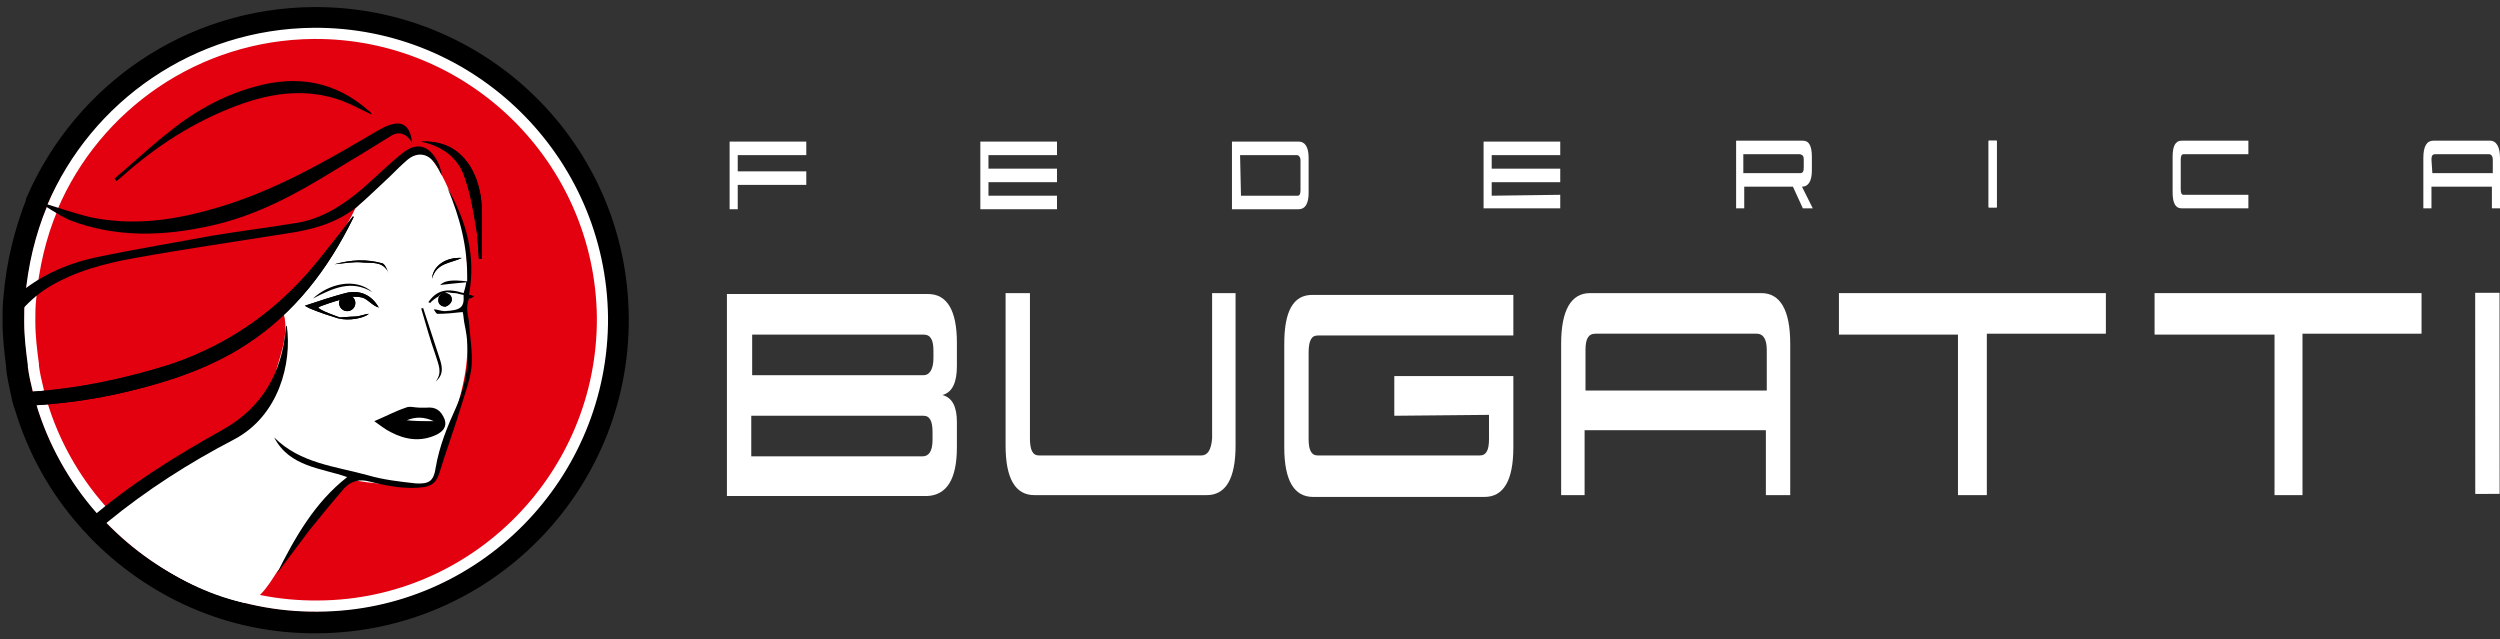 <?xml version="1.0" encoding="utf-8"?>
<!-- Generator: Adobe Illustrator 18.1.1, SVG Export Plug-In . SVG Version: 6.00 Build 0)  -->
<svg version="1.1" id="Слой_1" xmlns="http://www.w3.org/2000/svg" xmlns:xlink="http://www.w3.org/1999/xlink" x="0px" y="0px"
	 viewBox="0 0 277.2 70.9" enable-background="new 0 0 277.2 70.9" xml:space="preserve">
<rect x="0" y="0" width="277.2" height="70.9" fill="#333333" stroke="none"/>
<g>
	<polygon fill-rule="evenodd" clip-rule="evenodd" fill="#FFFFFF" points="81.8,20.5 89.4,20.5 89.4,19 81.8,19 81.8,17.2 
		89.4,17.2 89.4,15.7 80.9,15.7 80.9,23.2 81.8,23.2 	"/>
	<polygon fill-rule="evenodd" clip-rule="evenodd" fill="#FFFFFF" points="117.2,21.7 109.6,21.7 109.6,20.2 117.2,20.2 117.2,18.7 
		109.6,18.7 109.6,17.2 117.2,17.2 117.2,15.7 108.7,15.7 108.7,23.2 117.2,23.2 	"/>
	<path fill-rule="evenodd" clip-rule="evenodd" fill="#FFFFFF" d="M136.6,23.2l7.4,0c0.7,0,1.1-0.6,1.1-1.8l0-3.9
		c0-1.2-0.4-1.8-1.1-1.8l-7.4,0L136.6,23.2z M137.5,17.2l6.3,0c0.2,0,0.4,0.2,0.4,0.6l0,3.3c0,0.4-0.1,0.6-0.3,0.6l-6.3,0
		L137.5,17.2z"/>
	<polygon fill-rule="evenodd" clip-rule="evenodd" fill="#FFFFFF" points="173,21.6 165.4,21.7 165.4,20.2 173,20.2 173,18.7 
		165.4,18.7 165.4,17.2 173,17.2 173,15.7 164.5,15.7 164.5,23.1 173,23.1 	"/>
	<path fill-rule="evenodd" clip-rule="evenodd" fill="#FFFFFF" d="M200,17.7l0,0.9c0,0.4-0.1,0.6-0.4,0.6l-6.3,0l0-2.1l6.3,0
		C199.9,17.2,200,17.3,200,17.7L200,17.7z M199.8,20.7c0.7,0,1.1-0.6,1.1-1.8l0-1.5c0-1.2-0.3-1.8-1-1.8l-7.4,0l0,7.5l0.9,0l0-2.4
		l5.4,0l1.1,2.4l1.1,0L199.8,20.7z"/>
	<rect x="220.5" y="15.6" fill-rule="evenodd" clip-rule="evenodd" fill="#FFFFFF" width="0.9" height="7.4"/>
	<path fill-rule="evenodd" clip-rule="evenodd" fill="#FFFFFF" d="M249.3,21.6l-7.2,0c-0.2,0-0.3-0.2-0.3-0.6l0-3.3
		c0-0.4,0.1-0.6,0.3-0.6l7.2,0l0-1.5l-7.4,0c-0.7,0-1,0.6-1,1.8l0,3.9c0,1.2,0.3,1.8,1,1.8l7.4,0L249.3,21.6z"/>
	<path fill-rule="evenodd" clip-rule="evenodd" fill="#FFFFFF" d="M269.6,17.7c0-0.4,0.1-0.6,0.4-0.6l6,0c0.2,0,0.4,0.2,0.4,0.6
		l0,1.5l-6.7,0L269.6,17.7z M277.2,17.5c0-1.2-0.4-1.9-1.1-1.9l-6.3,0c-0.7,0-1.1,0.6-1.1,1.9l0,5.6l0.9,0l0-2.4l6.7,0l0,2.4l0.9,0
		L277.2,17.5z"/>
	<path fill-rule="evenodd" clip-rule="evenodd" fill="#FFFFFF" d="M106.1,49.6l0-2.8c0-1.7-0.5-2.7-1.6-3c1.1-0.3,1.6-1.4,1.6-3.2
		l0-2.6c0-3.6-1.1-5.4-3.2-5.4l-22.3,0l0,22.4l22.2,0C105,54.9,106.1,53.1,106.1,49.6z M83.3,50.6l0-4.5l19.1,0c0.7,0,1,0.6,1,1.8
		l0,0.9c0,1.2-0.4,1.8-1.1,1.8L83.3,50.6z M83.4,37.1l19,0c0.8,0,1.1,0.6,1.1,1.8l0,0.8c0,1.2-0.4,1.9-1.1,1.9l-19,0L83.4,37.1z"/>
	<path fill-rule="evenodd" clip-rule="evenodd" fill="#FFFFFF" d="M133.2,50.5l-18,0c-0.7,0-1-0.6-1-1.9l0-16.1l-2.7,0l0,16.9
		c0,3.7,1.1,5.5,3.2,5.5l19.1,0c2.1,0,3.2-1.8,3.2-5.5l0-16.9l-2.6,0l0,16.1C134.3,49.9,133.9,50.5,133.2,50.5z"/>
	<path fill-rule="evenodd" clip-rule="evenodd" fill="#FFFFFF" d="M165.1,46l0,2.7c0,1.2-0.3,1.8-1,1.8l-18,0c-0.7,0-1-0.6-1-1.8
		l0-9.6c0-1.3,0.3-1.9,1-1.9l21.7,0l0-4.5l-22.3,0c-2.1,0-3.1,1.8-3.1,5.4l0,11.5c0,3.7,1.1,5.5,3.2,5.5l19,0c2.1,0,3.2-1.8,3.2-5.5
		l0-7.9l-13.2,0l0,4.4L165.1,46z"/>
	<path fill-rule="evenodd" clip-rule="evenodd" fill="#FFFFFF" d="M175.8,38.8c0-1.2,0.3-1.8,1.1-1.8l17.9,0c0.7,0,1.1,0.6,1.1,1.8
		l0,4.5l-20.1,0L175.8,38.8z M198.5,38.1c0-3.7-1.1-5.6-3.2-5.6l-19,0c-2.1,0-3.2,1.9-3.2,5.6l0,16.8l2.6,0l0-7.2l20.1,0l0,7.2
		l2.7,0L198.5,38.1z"/>
	<polygon fill-rule="evenodd" clip-rule="evenodd" fill="#FFFFFF" points="220.3,37 233.5,37 233.5,32.5 203.9,32.5 203.9,37.1 
		217.1,37.1 217.1,54.9 220.3,54.9 	"/>
	<polygon fill-rule="evenodd" clip-rule="evenodd" fill="#FFFFFF" points="255.3,37 268.5,37 268.5,32.5 238.9,32.5 238.9,37.1 
		252.2,37.1 252.2,54.9 255.3,54.9 	"/>
	
		<rect x="264.6" y="42.3" transform="matrix(4.564087e-004 1 -1 4.564087e-004 319.327 -232.156)" fill-rule="evenodd" clip-rule="evenodd" fill="#FFFFFF" width="22.3" height="2.7"/>
	<rect x="220.5" y="15.6" fill-rule="evenodd" clip-rule="evenodd" fill="#FFFFFF" width="0.9" height="7.4"/>
	<path fill-rule="evenodd" clip-rule="evenodd" fill="#E3000F" d="M68.5,35.3C68.6,53.8,53.7,68.9,35.2,69
		c-9.6,0.1-18.2-3.9-24.4-10.3c-0.3-0.4-0.7-0.7-1-1.1c-3.2-3.6-5.6-7.9-7-12.6c-0.2-0.5-0.3-1-0.4-1.5c-0.2-0.9-0.4-1.8-0.5-2.7
		c0-0.1,0-0.1,0-0.2c-0.2-1.6-0.4-3.3-0.4-4.9c0-0.1,0-0.1,0-0.2c0-0.9,0-1.7,0.1-2.5c0.3-3.7,1.2-7.3,2.5-10.6c0,0,0-0.1,0-0.1
		C9.3,10.4,21,2.1,34.8,2C53.3,1.9,68.4,16.7,68.5,35.3z"/>
	<path fill="none" stroke="#000000" stroke-width="2.435" stroke-miterlimit="10" d="M68.5,35.3C68.6,53.8,53.7,68.9,35.2,69
		c-9.6,0.1-18.2-3.9-24.4-10.3c-0.3-0.4-0.7-0.7-1-1.1c-3.2-3.6-5.6-7.9-7-12.6c-0.2-0.5-0.3-1-0.4-1.5c-0.2-0.9-0.4-1.8-0.5-2.7
		c0-0.1,0-0.1,0-0.2c-0.2-1.6-0.4-3.3-0.4-4.9c0-0.1,0-0.1,0-0.2c0-0.9,0-1.7,0.1-2.5c0.3-3.7,1.2-7.3,2.5-10.6c0,0,0-0.1,0-0.1
		C9.3,10.4,21,2.1,34.8,2C53.3,1.9,68.4,16.7,68.5,35.3z"/>
	<path fill-rule="evenodd" clip-rule="evenodd" fill="#E3000F" d="M66.8,35.2c0.1,17.5-14,31.9-31.5,32c-9.1,0.1-17.3-3.7-23.1-9.7
		c-0.3-0.3-0.6-0.7-1-1c-3-3.4-5.3-7.5-6.6-11.9c-0.1-0.5-0.3-1-0.4-1.5c-0.2-0.8-0.4-1.7-0.5-2.5c0-0.1,0-0.1,0-0.2
		c-0.2-1.5-0.4-3.1-0.4-4.7c0-0.1,0-0.1,0-0.2c0-0.8,0-1.6,0.1-2.4c0.3-3.5,1.1-6.9,2.4-10c0,0,0-0.1,0-0.1
		c4.8-11.3,16-19.2,29-19.3C52.3,3.6,66.6,17.7,66.8,35.2z"/>
	<path fill="none" stroke="#FFFFFF" stroke-width="1.238" stroke-miterlimit="10" d="M66.8,35.2c0.1,17.5-14,31.9-31.5,32
		c-9.1,0.1-17.3-3.7-23.1-9.7c-0.3-0.3-0.6-0.7-1-1c-3-3.4-5.3-7.5-6.6-11.9c-0.1-0.5-0.3-1-0.4-1.5c-0.2-0.8-0.4-1.7-0.5-2.5
		c0-0.1,0-0.1,0-0.2c-0.2-1.5-0.4-3.1-0.4-4.7c0-0.1,0-0.1,0-0.2c0-0.8,0-1.6,0.1-2.4c0.3-3.5,1.1-6.9,2.4-10c0,0,0-0.1,0-0.1
		c4.8-11.3,16-19.2,29-19.3C52.3,3.6,66.6,17.7,66.8,35.2z"/>
	<path fill-rule="evenodd" clip-rule="evenodd" fill="#FFFFFF" d="M46,16.6c1.5-0.3,3.6,2.8,5.6,9.7l0.4,6.5c0,0.4-0.5,0.9-0.5,1.2
		c0,1.2,0.3,2.2,0.3,3.1c0.1,3.4-0.1,5.3-2.7,13.1c-0.6,1.2-0.7,3-1.9,3.6c-3.5-0.1-5.9-0.1-8.1-0.6c-1.7-0.4-7.2,9.2-8.3,10.1
		c-0.3,0.3-2.1,3.9-3.9,3.5c-8-1.8-14.1-7.7-14.7-9.1c-1.3-2.9,19.4-11.4,18-14.7c0.4-2.9,2.2-5.8,1.1-8.7c2.7-3.7,6.2-7.1,8.1-11.2
		L46,16.6z"/>
	<path fill-rule="evenodd" clip-rule="evenodd" d="M39.2,24.1c-2.8,5.7-6.5,10.6-11.9,14.1c-4,2.6-8.5,4.1-13.1,5.2
		c-3.7,0.9-7.5,1.4-11.3,1.6c-0.2-0.5-0.3-1-0.4-1.5c5.6-0.3,11-1.4,16.4-3.1c6.8-2.3,12.3-6.3,16.7-11.9c1.2-1.5,2.4-3,3.6-4.6
		C39.1,24,39.2,24,39.2,24.1"/>
	<path fill-rule="evenodd" clip-rule="evenodd" d="M1.9,40.7c0.1,0.1,0.2,0.3,0.2,0.4C2.1,41,2,40.9,1.9,40.9
		C1.9,40.8,1.9,40.7,1.9,40.7"/>
	<path fill-rule="evenodd" clip-rule="evenodd" d="M49,19.5c-0.2-0.4-0.4-0.9-0.7-1.3c-0.8-1.2-2-1.4-3.1-0.5
		c-0.7,0.6-1.3,1.2-1.9,1.8c-1.3,1.2-2.5,2.4-3.8,3.5c-2.3,1.8-5,2.5-7.8,2.9c-5.6,0.9-11.2,1.7-16.7,2.7c-3.4,0.6-6.8,1.5-9.7,3.3
		C4,32.7,3,33.7,2.1,34.7c-0.2,0.3-0.5,0.6-0.6,0.9c0-0.9,0-1.7,0.1-2.5c0.4-0.4,0.8-0.7,1.2-1.1c2.4-1.8,5.1-2.9,8-3.5
		c4.3-0.9,8.6-1.6,12.9-2.4c3.1-0.5,6.2-0.9,9.3-1.4c2.8-0.5,5.1-2,7.2-3.8c1.5-1.3,2.9-2.7,4.4-3.9c1.5-1.2,2.8-1,3.8,0.7
		C48.7,18.2,48.9,18.8,49,19.5"/>
	<path fill-rule="evenodd" clip-rule="evenodd" d="M4.1,22.3c2,0.6,3.9,1.3,6,1.8c4.4,0.9,8.7,0.4,13-0.8c6-1.6,11.4-4.5,16.7-7.6
		c0.9-0.5,1.8-1.1,2.8-1.6c1.9-0.9,2.9-0.3,3.1,1.8c-0.1-0.2-0.2-0.4-0.3-0.5c-0.6-0.7-1.4-0.8-2.1-0.3c-2.1,1.3-4.2,2.6-6.4,3.9
		c-4.2,2.6-8.5,4.9-13.4,6c-5.3,1.2-10.6,1.4-15.8-0.6C6.4,23.8,5.3,23,4.1,22.3C4.1,22.4,4.1,22.3,4.1,22.3"/>
	<path fill-rule="evenodd" clip-rule="evenodd" d="M26,48.7c-5,2.6-9.7,5.6-14.1,9.2c-0.3,0.3-0.7,0.6-1,0.8c-0.3-0.4-0.7-0.7-1-1.1
		c4.5-3.9,9.5-7,14.7-9.9c4.5-2.5,6.7-6.4,7.1-11.4c0-0.1,0-0.1,0.1-0.2C32.4,40.3,30.9,46.1,26,48.7"/>
	<path fill-rule="evenodd" clip-rule="evenodd" d="M47.7,33.6c-0.1-0.1-0.1,0-0.2-0.1c0.9-1.3,2-1.6,3.9-1c0.1-0.3,0.2-0.6,0.3-1.2
		c-1.1,0.1-2.1,0.2-2.9,0.3c0.5-0.5,1.3-0.6,3-0.4c0.1-3.7-0.8-7.1-2.2-10.4c2.1,3.7,3.2,7.5,2.4,11.9c0.5,0,0.1,0.1,0.6,0.1
		c-0.2,0.2-0.4,0.3-0.6,0.3c-0.4,1.1-0.1,1.7,0,2.6c0.1,1.6,0.4,3.2,0.3,4.8c-0.1,1.3-0.6,2.7-1,4c-0.8,2.7-1.8,5.4-2.6,8
		c-0.3,0.9-0.7,1.3-1.6,1.5c-2.1,0.3-4.1-0.1-6.1-0.6c-1.1-0.3-2-0.1-2.8,0.7c-1.3,1.5-2.6,3.1-3.9,4.7c-1.2,1.6-2.4,3.2-3.6,4.8
		c2-4,4.2-7.9,7.8-10.7c-2.8-1-6.4-1.1-8.1-4.4c2.9,2.9,6.8,3.2,10.4,4.2c1.7,0.5,3.5,0.7,5.3,0.9c1.5,0.1,2-0.3,2.2-1.7
		c0.4-2.4,1.3-4.6,2.3-6.8c1.3-3,1.6-6,0.9-9.2c-0.1-0.5-0.1-1-0.2-1.3c-0.9,0.1-1.9,0.2-2.8,0.2c-0.1,0-0.3-0.3-0.4-0.5
		c0.4,0,0.8,0.2,1.2,0.2c1.8-0.1,2.2-0.4,2.1-1.8c-0.6-0.1-0.7-0.2-1-0.2c-0.4,0-0.7-0.1-0.8-0.1c-0.7,0.2-0.9,0.3-1,0.5
		C48.5,32.9,47.8,33.4,47.7,33.6"/>
	<path fill-rule="evenodd" clip-rule="evenodd" d="M12.7,19.8c1.9-1.6,3.7-3.3,5.7-4.9c2.9-2.4,6.2-4.3,9.9-5.3
		c4.6-1.3,8.9-0.6,12.6,2.7c0.2,0.1,0.3,0.3,0.3,0.4c-1.3-0.6-2.7-1.4-4.1-1.8c-3.7-1.1-7.3-0.5-10.8,0.8c-4.8,1.8-9,4.5-12.8,7.9
		c-0.2,0.2-0.4,0.3-0.6,0.5C12.8,19.9,12.8,19.9,12.7,19.8"/>
	<path fill-rule="evenodd" clip-rule="evenodd" d="M49.3,46.5c-0.4-1-1-1.4-2-1.3c-0.3,0-0.6,0-0.8,0c-0.5,0-1.1-0.2-1.5,0
		c-1.2,0.4-2.3,1-3.5,1.5c0.7,0.5,1.2,0.9,1.8,1.2c1.7,0.9,3.4,1.1,5.1,0.3C49,47.9,49.6,47.4,49.3,46.5 M45.1,46.6
		c1-0.4,1.9-0.4,3,0.1C47,46.7,46.1,46.7,45.1,46.6z"/>
	<path fill-rule="evenodd" clip-rule="evenodd" d="M46.7,15.7c2.3-0.1,4.1,0.7,5.4,2.7c0.8,1.3,1.2,2.8,1.3,4.3c0.1,2,0,4,0,6
		c-0.1,0-0.2,0-0.3,0c-0.1-1.1-0.1-2.3-0.3-3.4c-0.3-1.8-0.6-3.7-1.2-5.4C50.9,17.5,49.1,16.2,46.7,15.7"/>
	<path fill-rule="evenodd" clip-rule="evenodd" d="M39.3,35.1c0.6,0,1.2-0.3,1.6-0.3c-0.6,0.5-2.2,0.8-3.4,0.5c-1-0.3-1.9-0.6-2.9-1
		c-0.3-0.1-0.6-0.3-0.8-0.4c1.5-0.5,3-1,4.5-1.4c1.6-0.4,2.9,0.2,3.7,1.6c-0.7-0.2-1.2-0.9-1.8-1.1c-0.6-0.1-0.3-0.1-1.1-0.1
		c-0.4,0-1,0.2-1.3,0.3c0,0-2.6,0.8-2.5,0.9c0.1,0.3,2.1,1,2.4,1.1C37.9,35.2,38.9,35.1,39.3,35.1"/>
	<path fill-rule="evenodd" clip-rule="evenodd" d="M46.9,34.1c0.6,1.8,1.2,3.7,1.8,5.5c0.3,0.9,0.6,1.9-0.4,2.7c0.8-1,0.3-1.9,0-2.9
		c-0.6-1.7-1.1-3.5-1.6-5.2C46.8,34.2,46.9,34.2,46.9,34.1"/>
	<path fill-rule="evenodd" clip-rule="evenodd" d="M41.3,32.4C39,31,37,31.9,34.7,33.1C36.4,31.5,39.4,30.7,41.3,32.4"/>
	<path fill-rule="evenodd" clip-rule="evenodd" d="M37.1,29.3c1.8-0.5,3.5-0.6,5.3-0.1c0.3,0.1,0.5,0.7,0.7,1.1
		c-0.6-1.4-1.9-1.1-2.9-1.2C39.2,29,38.1,29.2,37.1,29.3"/>
	<path fill-rule="evenodd" clip-rule="evenodd" d="M47.9,30.9c0.1-1.4,1.5-2.4,3.3-2.3C50,29.2,48.4,29.1,47.9,30.9"/>
	<path fill-rule="evenodd" clip-rule="evenodd" d="M50.1,33.2c0-0.4-0.3-0.7-0.8-0.7c-0.4,0-0.7,0.3-0.7,0.8c0,0.4,0.3,0.7,0.8,0.7
		C49.7,33.9,50.1,33.6,50.1,33.2"/>
	<path fill-rule="evenodd" clip-rule="evenodd" d="M39.4,33.6c0-0.5-0.4-0.9-0.9-0.9c-0.5,0-0.9,0.4-0.9,0.9c0,0.5,0.4,0.9,0.9,0.9
		C39,34.5,39.4,34.1,39.4,33.6"/>
	<path fill-rule="evenodd" clip-rule="evenodd" d="M39.2,24.1c-2.8,5.7-6.5,10.6-11.9,14.1c-4,2.6-8.5,4.1-13.1,5.2
		c-3.7,0.9-7.5,1.4-11.3,1.6c-0.2-0.5-0.3-1-0.4-1.5c5.6-0.3,11-1.4,16.4-3.1c6.8-2.3,12.3-6.3,16.7-11.9c1.2-1.5,2.4-3,3.6-4.6
		C39.1,24,39.2,24,39.2,24.1"/>
	<path fill-rule="evenodd" clip-rule="evenodd" d="M1.9,40.7c0.1,0.1,0.2,0.3,0.2,0.4C2.1,41,2,40.9,1.9,40.9
		C1.9,40.8,1.9,40.7,1.9,40.7"/>
	<path fill-rule="evenodd" clip-rule="evenodd" d="M46.7,15.7c2.3-0.1,4.1,0.7,5.4,2.7c0.8,1.3,1.2,2.8,1.3,4.3c0.1,2,0,4,0,6
		c-0.1,0-0.2,0-0.3,0c-0.1-1.1-0.1-2.3-0.3-3.4c-0.3-1.8-0.6-3.7-1.2-5.4C50.9,17.5,49.1,16.2,46.7,15.7"/>
	<path fill-rule="evenodd" clip-rule="evenodd" d="M39.3,35.1c0.6,0,1.2-0.3,1.6-0.3c-0.6,0.5-2.2,0.8-3.4,0.5c-1-0.3-1.9-0.6-2.9-1
		c-0.3-0.1-0.6-0.3-0.8-0.4c1.5-0.5,3-1,4.5-1.4c1.6-0.4,2.9,0.2,3.7,1.6c-0.7-0.2-1.2-0.9-1.8-1.1c-0.6-0.1-0.3-0.1-1.1-0.1
		c-0.4,0-1,0.2-1.3,0.3c0,0-2.6,0.8-2.5,0.9c0.1,0.3,2.1,1,2.4,1.1C37.9,35.2,38.9,35.1,39.3,35.1"/>
	<path fill-rule="evenodd" clip-rule="evenodd" d="M37.1,29.3c1.8-0.5,3.5-0.6,5.3-0.1c0.3,0.1,0.5,0.7,0.7,1.1
		c-0.6-1.4-1.9-1.1-2.9-1.2C39.2,29,38.1,29.2,37.1,29.3"/>
	<path fill-rule="evenodd" clip-rule="evenodd" d="M47.9,30.9c0.1-1.4,1.5-2.4,3.3-2.3C50,29.2,48.4,29.1,47.9,30.9"/>
	<path fill-rule="evenodd" clip-rule="evenodd" d="M50.1,33.2c0-0.4-0.3-0.7-0.8-0.7c-0.4,0-0.7,0.3-0.7,0.8c0,0.4,0.3,0.7,0.8,0.7
		C49.7,33.9,50.1,33.6,50.1,33.2"/>
	<path fill-rule="evenodd" clip-rule="evenodd" d="M39.4,33.6c0-0.5-0.4-0.9-0.9-0.9c-0.5,0-0.9,0.4-0.9,0.9c0,0.5,0.4,0.9,0.9,0.9
		C39,34.5,39.4,34.1,39.4,33.6"/>
</g>
</svg>
